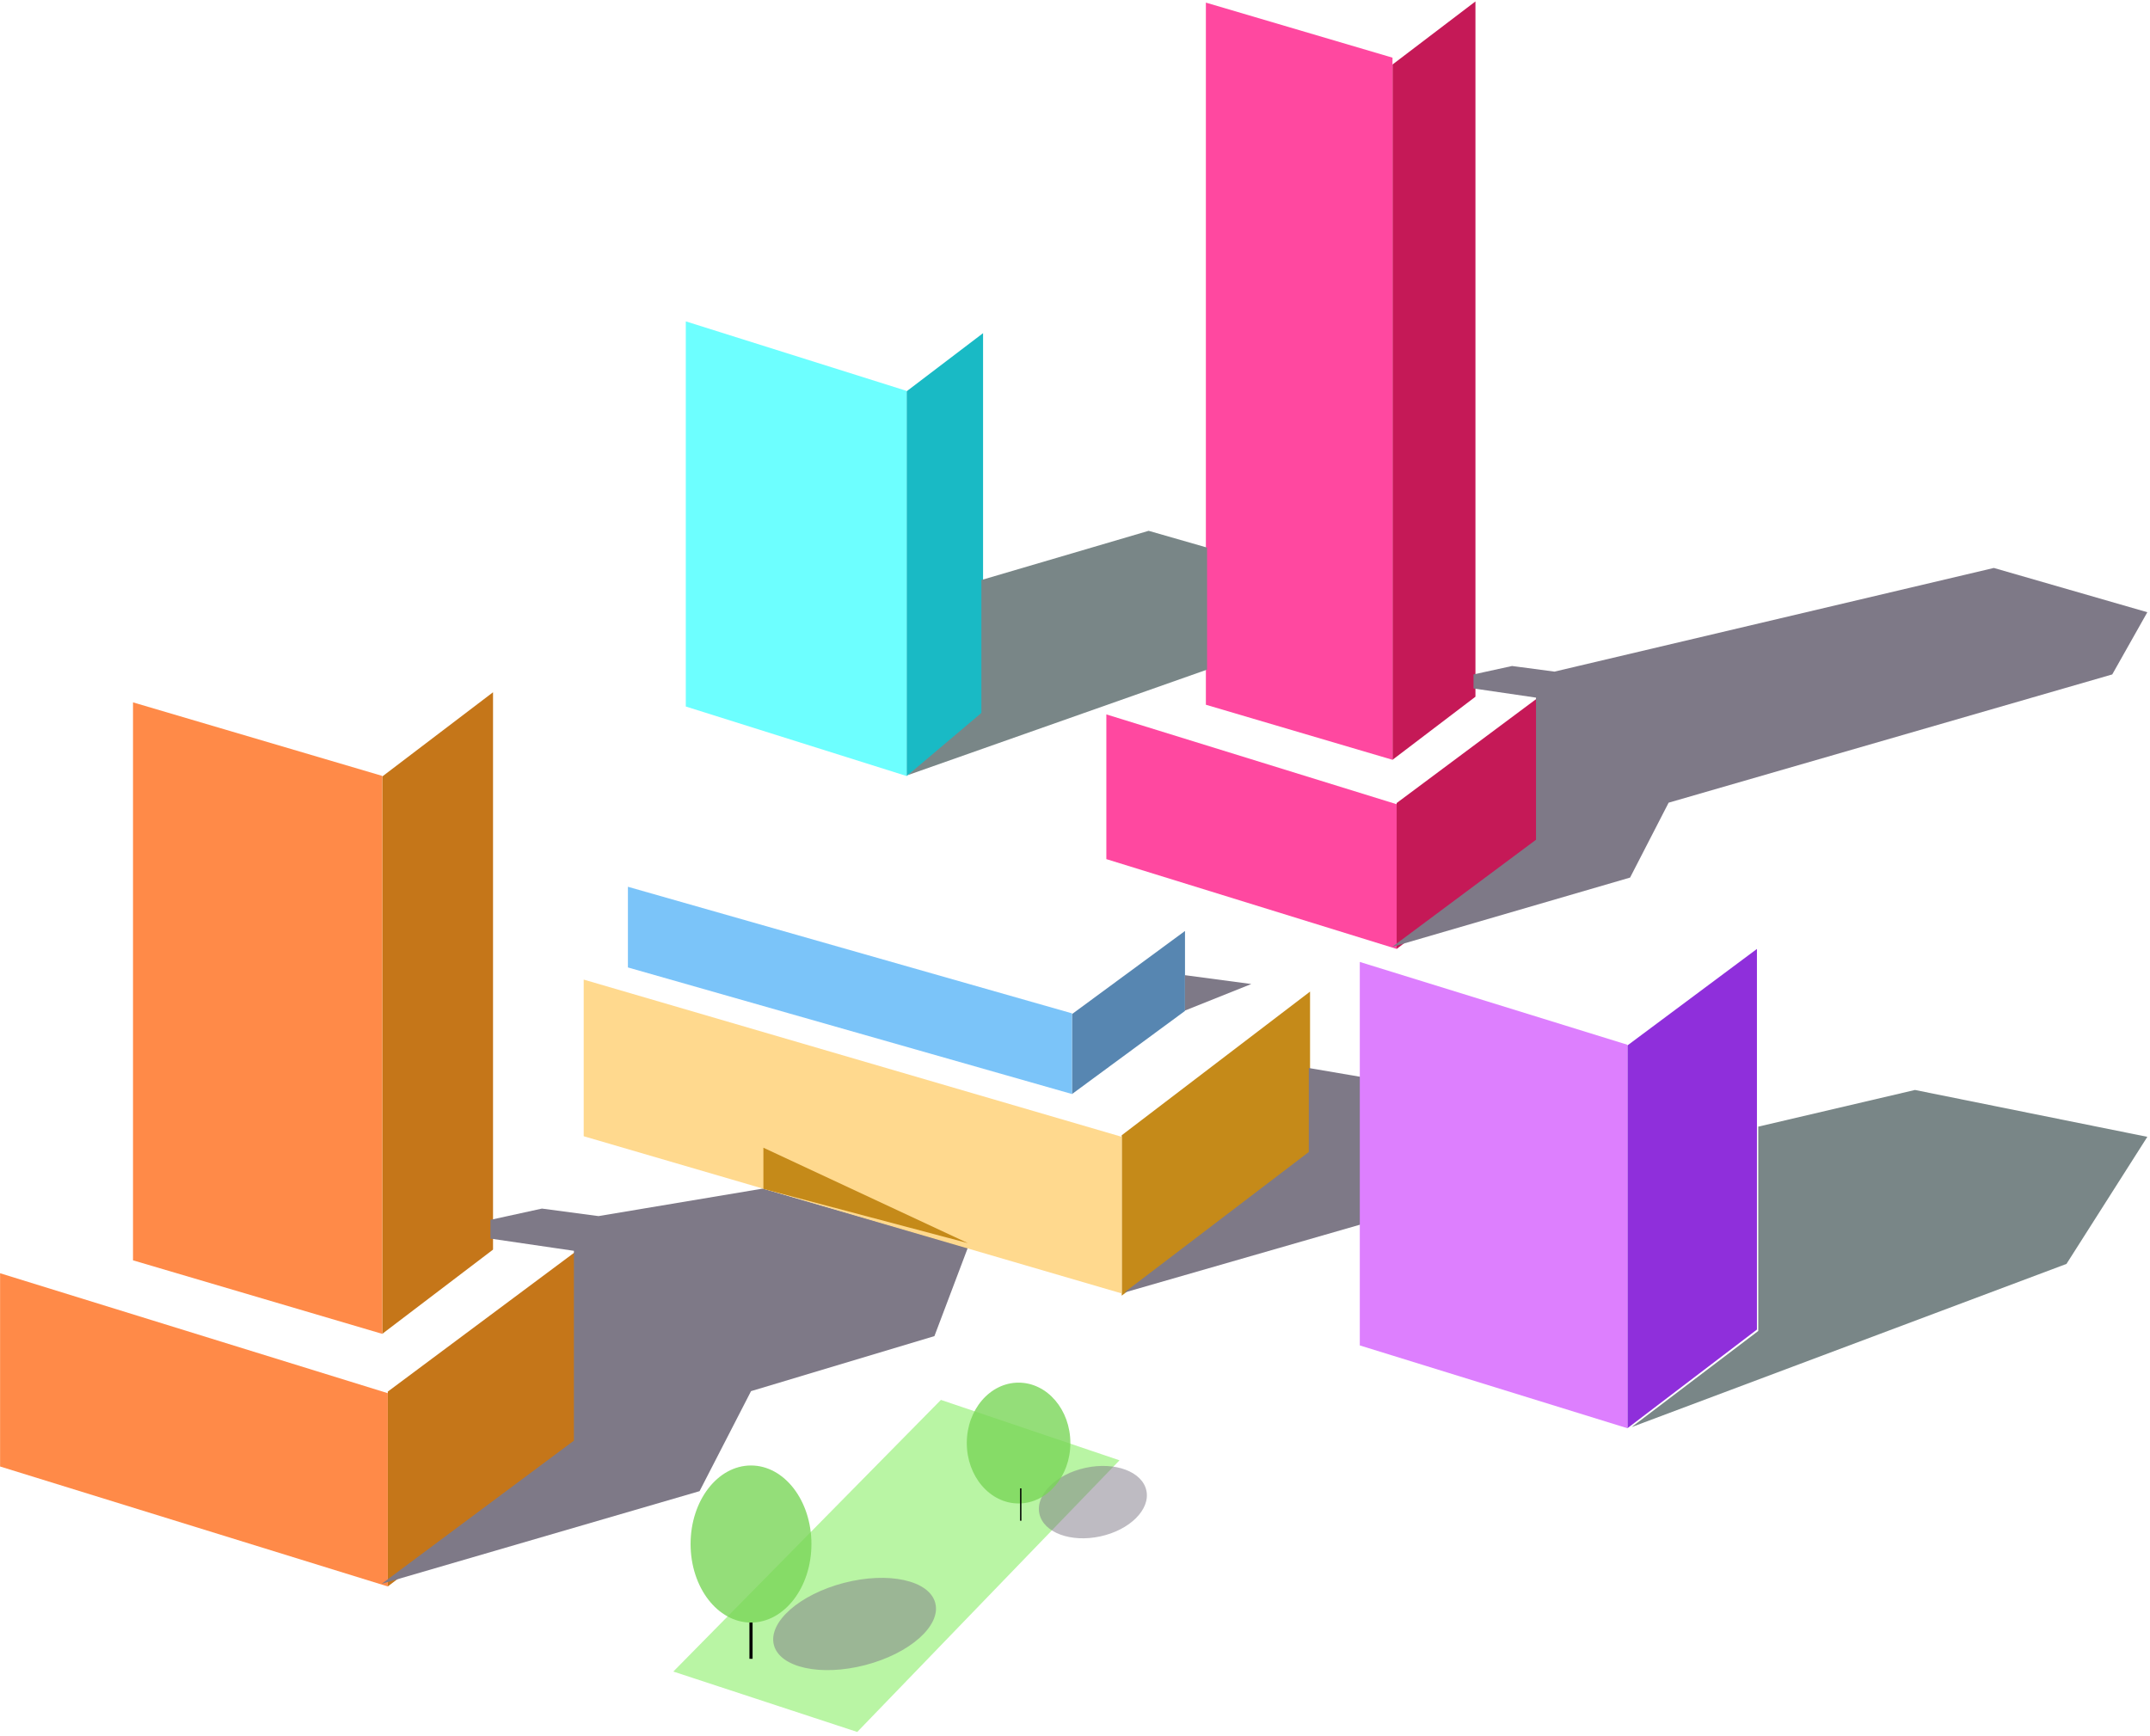 <svg width="478" height="386" viewBox="0 0 478 386" fill="none" xmlns="http://www.w3.org/2000/svg">
<path d="M84.984 172.671L109.613 153.937V277.874L84.984 296.609V172.671Z" fill="#C57619"/>
<path d="M86.215 309.452L127.934 278.359V320.999L86.215 352.777V309.452Z" fill="#C57619"/>
<path d="M29.57 156.184L84.984 172.535V296.609L29.57 280.258V156.184Z" fill="#FF8A48"/>
<path d="M0.017 283.127L86.216 309.802V352.778L0.017 326.104V283.127Z" fill="#FF8A48"/>
<path d="M155.531 331.587L84.868 352.187L127.593 320.355V278.144L109.04 275.425V271.255L120.484 268.752L133.073 270.421L169.605 264.304L215.177 277.452L207.744 297.111L166.975 309.345L155.531 331.587Z" fill="#7E7987"/>
<path d="M309.589 14.346L328.03 0.318V154.928L309.589 168.956V14.346Z" fill="#C51957"/>
<path d="M310.51 178.573L341.747 155.292V187.218L310.51 211.013V178.573Z" fill="#C51957"/>
<path d="M268.098 0.581L309.589 12.823V168.956L268.098 156.713V0.581Z" fill="#FF48A0"/>
<path d="M245.969 158.862L310.511 178.834V211.013L245.969 191.041V158.862Z" fill="#FF48A0"/>
<path d="M362.411 195.145L309.502 210.569L341.492 186.735V155.129L327.601 153.094V149.971L336.17 148.098L345.595 149.347L443.285 126.295L477.408 136.14L469.607 149.971L370.98 178.491L362.411 195.145Z" fill="#7E7987"/>
<path d="M238.331 225.507L263.456 207.019V224.797L238.331 243.285V225.507Z" fill="#5786B1"/>
<path d="M249.39 252.444L291.258 220.5V256.168L249.39 288.112V252.444Z" fill="#C58A19"/>
<path d="M139.6 197.189L238.33 225.336V243.276L139.6 215.129V197.189Z" fill="#7BC4F9"/>
<path d="M129.771 217.831L249.391 252.791V287.622L129.771 252.663V217.831Z" fill="#FFD98E"/>
<path d="M290.978 237.492V256.168L249.95 287.428L317.519 267.964L331.281 244.373L290.978 237.492Z" fill="#7E7987"/>
<path d="M201.562 87.016L218.561 74.084V159.631L201.562 172.563V87.016Z" fill="#19BAC5"/>
<path d="M152.47 71.464L201.562 86.921V172.563L152.47 157.106V71.464Z" fill="#6DFFFF"/>
<path d="M218.187 128.976V158.536L201.818 172.367L268.367 148.901V121.767L255.376 118.037L218.187 128.976Z" fill="#798687"/>
<path d="M361.816 232.475L390.613 211.013V295.657L361.816 317.592V232.475Z" fill="#8F2FDB"/>
<path d="M302.318 213.907L361.817 232.319V317.594L302.318 299.182V213.907Z" fill="#DD7FFE"/>
<path d="M390.908 250.531V295.966L362.747 317.344L459.431 281.054L477.408 252.797L425.749 242.375L390.908 250.531Z" fill="#798687"/>
<path d="M278.199 218.816L263.454 224.713V216.85L278.199 218.816Z" fill="#7E7987"/>
<path d="M169.722 255.212V264.373L215.178 276.426L169.722 255.212Z" fill="#C58A19"/>
<path d="M190.587 385.134L149.697 371.701L209.186 311.294L248.895 324.727L190.587 385.134Z" fill="#A8F28D" fill-opacity="0.8"/>
<ellipse cx="189.997" cy="361.125" rx="9.44" ry="18.537" transform="rotate(75.429 189.997 361.125)" fill="#7E7987" fill-opacity="0.5"/>
<ellipse cx="166.968" cy="343.341" rx="13.433" ry="17.463" fill="#79D658" fill-opacity="0.8"/>
<path d="M166.968 360.804V368.864" stroke="black" stroke-width="0.7"/>
<ellipse cx="242.975" cy="334.024" rx="7.799" ry="12.169" transform="rotate(77.76 242.975 334.024)" fill="#7E7987" fill-opacity="0.5"/>
<ellipse cx="226.457" cy="320.889" rx="11.514" ry="13.433" fill="#79D658" fill-opacity="0.8"/>
<path d="M226.938 330.963V338.16" stroke="black" stroke-width="0.3"/>
</svg>
